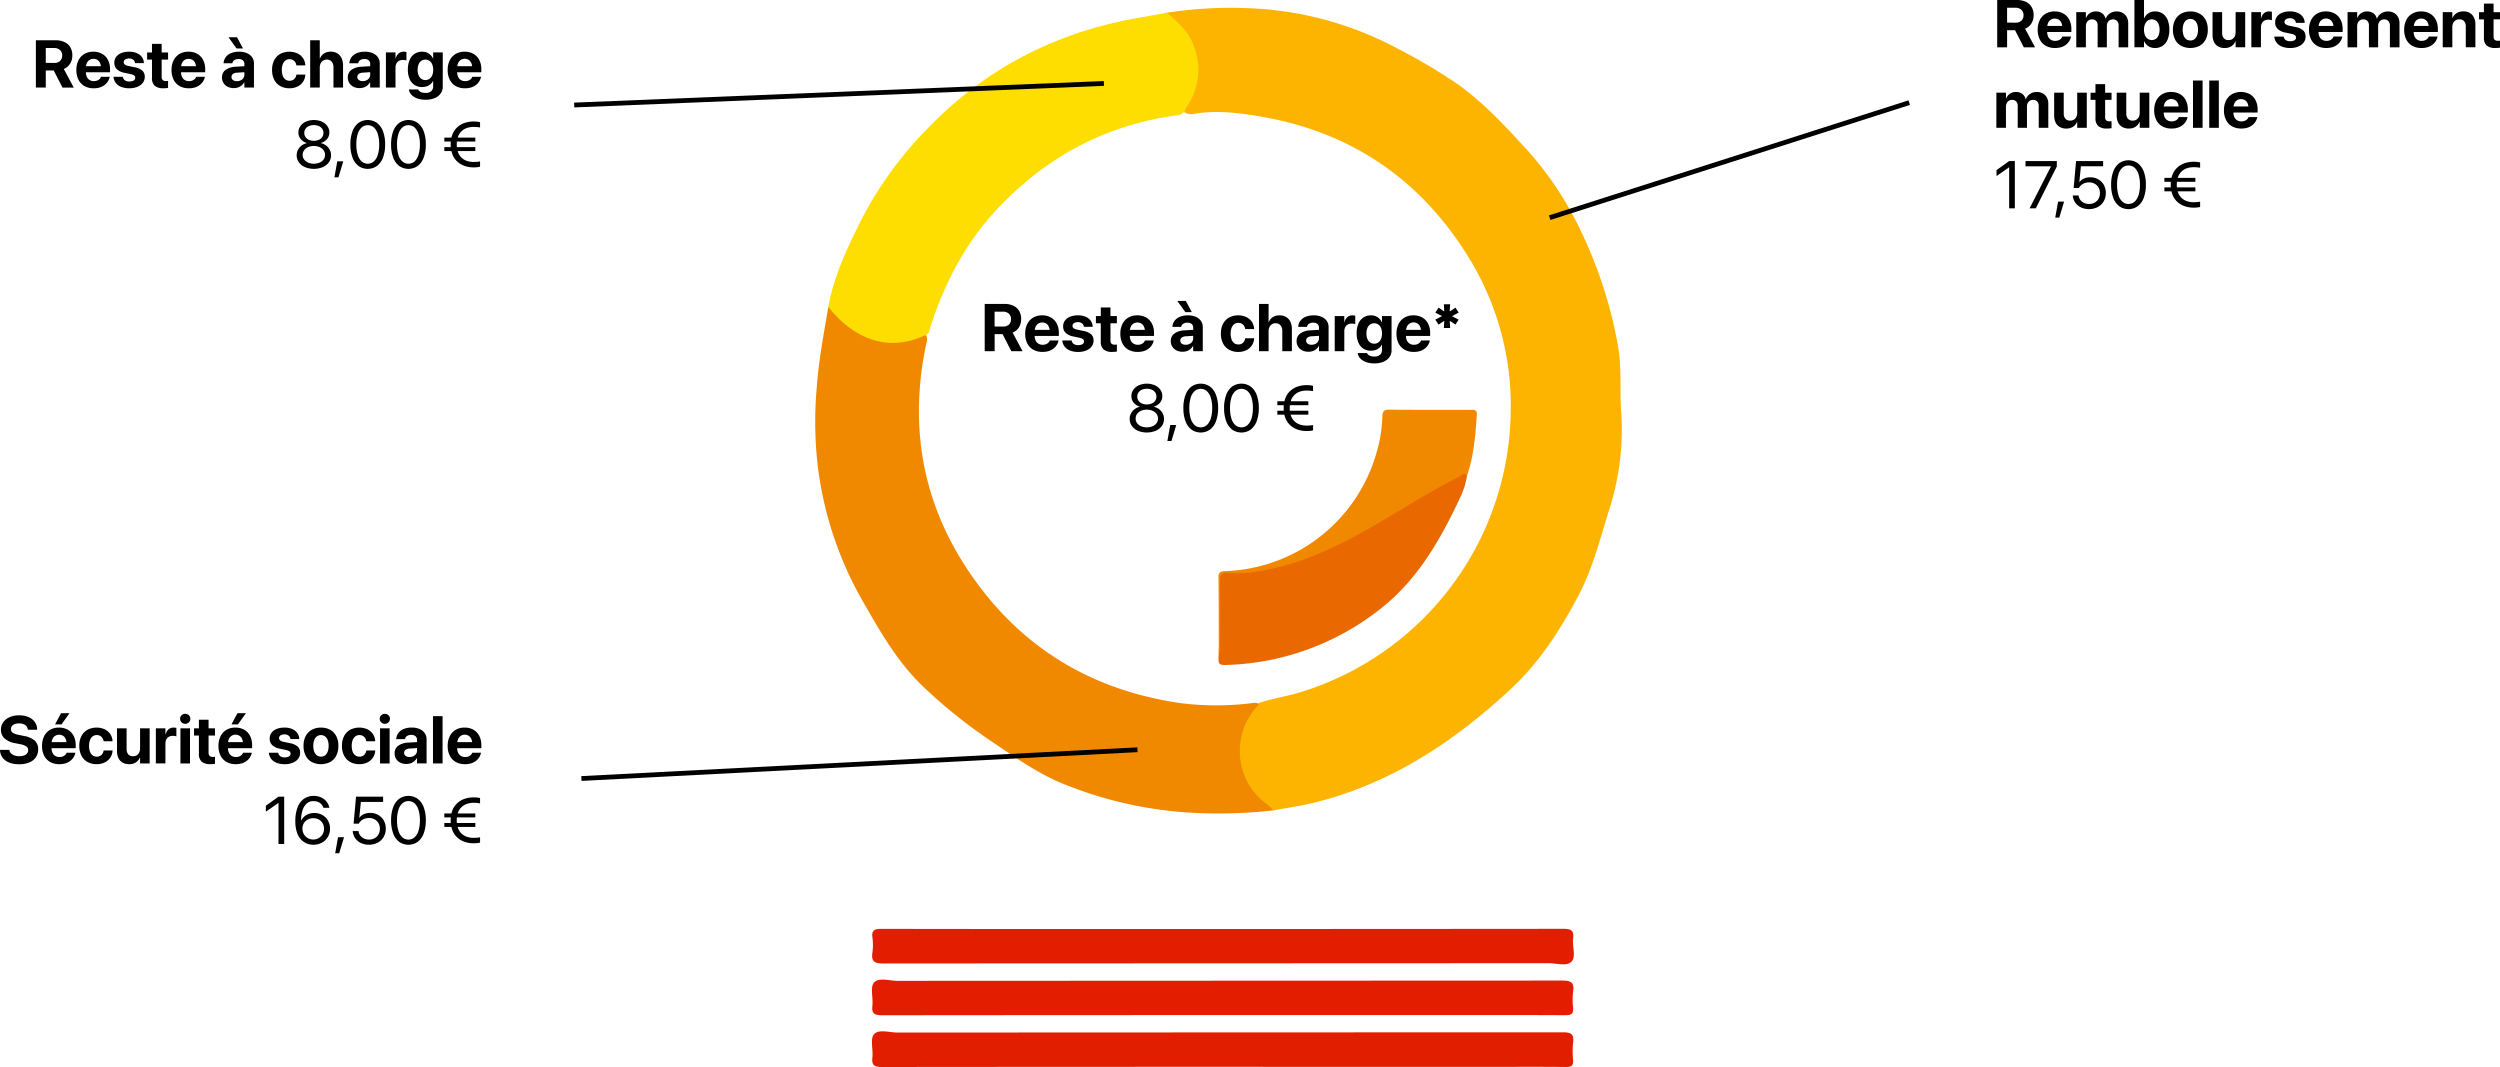 <svg xmlns="http://www.w3.org/2000/svg" viewBox="0 0 521.535 222.592"><defs><style>.a{fill:#fcb400;}.b{fill:#f08900;}.c{fill:#fedd00;}.d{fill:#e21d00;}.e{fill:#e21e01;}.f{fill:#ea6800;}.g{fill:none;stroke:#000;stroke-miterlimit:10;}</style></defs><path class="a" d="M250.6,16.2a88.272,88.272,0,0,1,19.143-.828A71.265,71.265,0,0,1,298.382,23.5a119.308,119.308,0,0,1,12.942,7.655c5.074,3.635,9.338,8.12,13.534,12.712a68.748,68.748,0,0,1,10.869,15.392,92.549,92.549,0,0,1,9.04,26.774c.719,4.381.32,8.667.576,12.987a54.117,54.117,0,0,1-2.181,19.936c-2.032,6.345-3.548,12.86-6.688,18.819-3.768,7.15-8.13,13.931-14.049,19.44-11.877,11.054-25.145,19.871-41.173,23.8-2.779.681-5.63,1.072-8.448,1.6-8.333-4.095-10-16.294-3.059-22.388,2.974-1.02,6.109-1.422,9.1-2.393a62,62,0,0,0,43.487-58.42,58.713,58.713,0,0,0-8.713-32.053c-10.143-16.558-24.9-26.5-44.118-29.605-4.305-.7-8.67-1.216-13.059-.477a2.877,2.877,0,0,1-2.15-.3c-.514-.81.081-1.391.44-2a13.167,13.167,0,0,0-2.078-16.343C251.918,17.887,250.714,17.483,250.6,16.2Z" transform="translate(-7.176 -13.552)"></path><path class="b" d="M269.835,160.536a13.291,13.291,0,0,0-3.985,9.044,13.476,13.476,0,0,0,5.356,11.538,7.241,7.241,0,0,1,1.6,1.491,99.972,99.972,0,0,1-19.556.312,83.063,83.063,0,0,1-22.7-5.238c-6.09-2.193-11.261-5.9-16.528-9.47a107.272,107.272,0,0,1-14.426-11.579c-5.415-5.235-9.035-11.72-12.735-18.19a75.02,75.02,0,0,1-9.031-27.2,80.119,80.119,0,0,1-.276-16.751c.4-5.711,1.472-11.3,2.422-16.92.8,0,1.128.679,1.572,1.146a23.791,23.791,0,0,0,4.39,3.627,14.026,14.026,0,0,0,12.182,1.471c.736-.22,1.438-.776,2.266-.279.408.732.077,1.444-.07,2.157-3.854,18.757.027,35.77,11.731,50.9,10.481,13.552,24.461,21.158,41.315,23.629a60.012,60.012,0,0,0,14.75.041C268.7,160.207,269.336,159.955,269.835,160.536Z" transform="translate(-7.176 -13.552)"></path><path class="c" d="M200.238,83.46c-7.987,3.792-15.174.576-20.267-5.888,1.121-6.27,3.813-11.959,6.592-17.6a78.272,78.272,0,0,1,14.222-19.714c12.159-12.59,27-20.119,44.229-23.042,1.867-.317,3.726-.678,5.589-1.019,2.395,2.018,4.69,4.068,5.72,7.222a13.54,13.54,0,0,1-1.557,12.4,7.389,7.389,0,0,0-.468.973,2.524,2.524,0,0,1-1.962.857c-15.221,2.154-27.85,9.192-38.063,20.542-6.1,6.785-10.148,14.8-12.969,23.455C201.085,82.316,201.111,83.161,200.238,83.46Z" transform="translate(-7.176 -13.552)"></path><path class="d" d="M262.275,207.352q35.525,0,71.049-.037c1.6,0,2.234.338,2.023,2.015-.206,1.635.654,3.774-.319,4.821-.993,1.067-3.147.335-4.786.336q-69.384.03-138.768.059c-1.833,0-2.589-.374-2.3-2.292a11.53,11.53,0,0,0,0-3.138c-.2-1.547.486-1.793,1.865-1.791Q226.659,207.382,262.275,207.352Z" transform="translate(-7.176 -13.552)"></path><path class="d" d="M262.067,225.313q-35.439,0-70.878.039c-1.616,0-2.2-.351-2.018-2.014.183-1.638-.5-3.85.334-4.812.981-1.126,3.242-.355,4.941-.356q69.3-.033,138.61-.061c1.839,0,2.572.385,2.294,2.294a13.69,13.69,0,0,0-.006,3.324c.137,1.342-.4,1.62-1.659,1.613-9.006-.051-18.012-.027-27.019-.027Z" transform="translate(-7.176 -13.552)"></path><path class="e" d="M262.268,236.107q-35.529,0-71.059.036c-1.583,0-2.235-.305-2.04-2,.188-1.638-.508-3.841.327-4.819.978-1.145,3.239-.365,4.936-.365q69.395-.035,138.788-.053c1.631,0,2.358.316,2.132,2.083a18.331,18.331,0,0,0-.009,3.7c.089,1.156-.343,1.46-1.46,1.449-5.119-.053-10.239-.024-15.359-.024Z" transform="translate(-7.176 -13.552)"></path><path class="f" d="M313.214,112.8a16.687,16.687,0,0,1-1.5,4.711c-4.222,8.972-9.108,17.481-17.245,23.59a54.275,54.275,0,0,1-30.59,11.139c-2.607.126-2.608.1-2.458-2.524.245-4.984.089-9.972.077-14.957,0-1.37.244-1.86,1.782-1.9a52.051,52.051,0,0,0,19.62-4.635c8.908-3.87,16.886-9.41,25.354-14.07a29.917,29.917,0,0,1,3.455-1.759C312.228,112.188,312.984,111.667,313.214,112.8Z" transform="translate(-7.176 -13.552)"></path><path class="b" d="M313.214,112.8c-.71-.8-1.25,0-1.76.261-6.2,3.139-12.029,6.917-18.048,10.371-7.276,4.175-14.774,7.8-23.143,9.2a26.511,26.511,0,0,1-6.784.446c-1.355-.124-1.83.325-1.8,1.741.083,4.435.032,8.873.019,13.309,0,.539.155,1.12-.277,1.589-.01-5.239.008-10.478-.054-15.717-.014-1.142.5-1.262,1.448-1.312a34,34,0,0,0,31.437-24.4,29.484,29.484,0,0,0,1.3-7.81c.034-1.034.269-1.488,1.474-1.471,5.61.079,11.221.045,16.833.043.758,0,1.492-.126,1.407,1.072C314.956,104.405,314.651,108.69,313.214,112.8Z" transform="translate(-7.176 -13.552)"></path><path d="M212.6,76.952h4.074a4.342,4.342,0,0,1,1.9.379,2.759,2.759,0,0,1,1.21,1.083,3.245,3.245,0,0,1,.421,1.7v.013a3.152,3.152,0,0,1-.482,1.733,2.665,2.665,0,0,1-1.3,1.077l2.079,3.883h-2.345l-1.832-3.569h-1.654v3.569H212.6Zm3.849,4.723a1.692,1.692,0,0,0,1.2-.41,1.482,1.482,0,0,0,.437-1.135v-.013a1.452,1.452,0,0,0-.454-1.128,1.726,1.726,0,0,0-1.214-.417h-1.756v3.1Z" transform="translate(-7.176 -13.552)"></path><path d="M222.727,86.505a3.108,3.108,0,0,1-1.244-1.316,4.385,4.385,0,0,1-.438-2.024v-.006a4.4,4.4,0,0,1,.438-2.027,3.175,3.175,0,0,1,1.227-1.326,3.585,3.585,0,0,1,1.863-.469,3.634,3.634,0,0,1,1.856.455,3.082,3.082,0,0,1,1.21,1.282,4.168,4.168,0,0,1,.427,1.934v.622H222.03V82.366h5.092l-.95,1.182v-.772a2.6,2.6,0,0,0-.2-1.077,1.452,1.452,0,0,0-.55-.653,1.631,1.631,0,0,0-1.641.007,1.5,1.5,0,0,0-.56.66,2.5,2.5,0,0,0-.2,1.063v.779a2.408,2.408,0,0,0,.2,1.032,1.492,1.492,0,0,0,.577.66,1.689,1.689,0,0,0,.9.229,1.78,1.78,0,0,0,.711-.13,1.5,1.5,0,0,0,.492-.328,1.1,1.1,0,0,0,.26-.4l.013-.041H228l-.02.075a2.666,2.666,0,0,1-.322.813,2.87,2.87,0,0,1-.646.752,3.134,3.134,0,0,1-.991.547,4.128,4.128,0,0,1-1.37.2A3.826,3.826,0,0,1,222.727,86.505Z" transform="translate(-7.176 -13.552)"></path><path d="M230.38,86.672a2.589,2.589,0,0,1-1.111-.817,2.451,2.451,0,0,1-.479-1.213l-.006-.062h1.948l.013.062a1.083,1.083,0,0,0,.431.67,1.572,1.572,0,0,0,.93.239,2.009,2.009,0,0,0,.649-.092.946.946,0,0,0,.414-.263.609.609,0,0,0,.147-.41v-.007a.587.587,0,0,0-.212-.472,1.809,1.809,0,0,0-.752-.294l-1.244-.267A3.139,3.139,0,0,1,229.5,83a1.823,1.823,0,0,1-.54-1.354v-.007a1.991,1.991,0,0,1,.38-1.217,2.455,2.455,0,0,1,1.073-.8,4.271,4.271,0,0,1,1.623-.284,3.958,3.958,0,0,1,1.651.311,2.5,2.5,0,0,1,1.046.838,2.118,2.118,0,0,1,.386,1.169v.068h-1.838l-.007-.055a.978.978,0,0,0-.366-.652,1.323,1.323,0,0,0-.872-.264,1.666,1.666,0,0,0-.594.1.886.886,0,0,0-.39.267.634.634,0,0,0-.137.41v.007a.6.6,0,0,0,.219.471,1.758,1.758,0,0,0,.773.308l1.244.267a3.392,3.392,0,0,1,1.657.717,1.692,1.692,0,0,1,.5,1.285v.007a1.994,1.994,0,0,1-.41,1.251,2.674,2.674,0,0,1-1.132.831,4.342,4.342,0,0,1-1.664.3A4.533,4.533,0,0,1,230.38,86.672Z" transform="translate(-7.176 -13.552)"></path><path d="M237.4,86.454a2.137,2.137,0,0,1-.588-1.689V80.992H235.8v-1.5h1.019V77.7h2.016v1.791h1.34v1.5h-1.34v3.554a.924.924,0,0,0,.229.715,1.007,1.007,0,0,0,.681.2c.091,0,.17,0,.239-.01s.132-.015.191-.024v1.463c-.109.018-.245.035-.406.051s-.348.024-.558.024A2.694,2.694,0,0,1,237.4,86.454Z" transform="translate(-7.176 -13.552)"></path><path d="M242.579,86.505a3.116,3.116,0,0,1-1.245-1.316,4.4,4.4,0,0,1-.437-2.024v-.006a4.416,4.416,0,0,1,.437-2.027,3.188,3.188,0,0,1,1.227-1.326,3.59,3.59,0,0,1,1.863-.469,3.632,3.632,0,0,1,1.856.455,3.082,3.082,0,0,1,1.21,1.282,4.155,4.155,0,0,1,.427,1.934v.622h-6.036V82.366h5.093l-.95,1.182v-.772a2.6,2.6,0,0,0-.2-1.077,1.46,1.46,0,0,0-.551-.653,1.629,1.629,0,0,0-1.64.007,1.5,1.5,0,0,0-.561.66,2.517,2.517,0,0,0-.2,1.063v.779a2.423,2.423,0,0,0,.2,1.032,1.488,1.488,0,0,0,.578.66,1.683,1.683,0,0,0,.9.229,1.773,1.773,0,0,0,.711-.13,1.481,1.481,0,0,0,.492-.328,1.075,1.075,0,0,0,.26-.4l.014-.041h1.832l-.021.075a2.637,2.637,0,0,1-.321.813,2.889,2.889,0,0,1-.646.752,3.145,3.145,0,0,1-.991.547,4.138,4.138,0,0,1-1.371.2A3.822,3.822,0,0,1,242.579,86.505Z" transform="translate(-7.176 -13.552)"></path><path d="M252.6,86.648a2.1,2.1,0,0,1-1.179-1.931V84.7a1.864,1.864,0,0,1,.749-1.569,3.838,3.838,0,0,1,2.109-.66l2.857-.178v1.244l-2.557.171a1.573,1.573,0,0,0-.875.267.746.746,0,0,0-.3.622v.014a.744.744,0,0,0,.307.632,1.352,1.352,0,0,0,.827.229,1.775,1.775,0,0,0,.8-.174,1.385,1.385,0,0,0,.553-.479,1.2,1.2,0,0,0,.2-.68V81.914a.984.984,0,0,0-.307-.765,1.288,1.288,0,0,0-.9-.28A1.527,1.527,0,0,0,254,81.1a.934.934,0,0,0-.4.584l-.014.062h-1.832l.007-.082a2.323,2.323,0,0,1,.455-1.2,2.581,2.581,0,0,1,1.094-.823,4.225,4.225,0,0,1,1.664-.3,4.115,4.115,0,0,1,1.648.3,2.506,2.506,0,0,1,1.083.858,2.207,2.207,0,0,1,.386,1.292v5.025h-2V85.729h-.041a2.41,2.41,0,0,1-.533.642,2.242,2.242,0,0,1-.735.417,2.7,2.7,0,0,1-.892.144A2.806,2.806,0,0,1,252.6,86.648Zm.182-10.319h1.77l1.251,2.338h-1.347Z" transform="translate(-7.176 -13.552)"></path><path d="M263.565,86.5a3.145,3.145,0,0,1-1.254-1.322,4.384,4.384,0,0,1-.441-2.034v-.007a4.331,4.331,0,0,1,.444-2.027,3.157,3.157,0,0,1,1.254-1.312,4.175,4.175,0,0,1,3.634-.089,2.907,2.907,0,0,1,1.145,1.008,2.844,2.844,0,0,1,.454,1.429V82.2h-1.859l-.007-.062a1.571,1.571,0,0,0-.451-.875,1.345,1.345,0,0,0-.985-.355,1.36,1.36,0,0,0-.843.27,1.706,1.706,0,0,0-.555.772,3.339,3.339,0,0,0-.194,1.2v.007a3.4,3.4,0,0,0,.194,1.22,1.666,1.666,0,0,0,.555.766,1.4,1.4,0,0,0,.85.263,1.367,1.367,0,0,0,.968-.339,1.533,1.533,0,0,0,.461-.892l.014-.061h1.859v.041a2.881,2.881,0,0,1-.465,1.435,2.949,2.949,0,0,1-1.144,1.009,3.71,3.71,0,0,1-1.706.372A3.817,3.817,0,0,1,263.565,86.5Z" transform="translate(-7.176 -13.552)"></path><path d="M269.82,76.952h2v3.8h.041a2.237,2.237,0,0,1,.857-1.049,2.528,2.528,0,0,1,1.392-.366,2.576,2.576,0,0,1,1.374.352,2.324,2.324,0,0,1,.885,1,3.474,3.474,0,0,1,.311,1.531v4.6h-2V82.625a1.818,1.818,0,0,0-.362-1.2,1.283,1.283,0,0,0-1.046-.434,1.377,1.377,0,0,0-.762.208,1.42,1.42,0,0,0-.506.574,1.879,1.879,0,0,0-.181.845v4.2h-2Z" transform="translate(-7.176 -13.552)"></path><path d="M278.846,86.648a2.1,2.1,0,0,1-1.179-1.931V84.7a1.861,1.861,0,0,1,.749-1.569,3.835,3.835,0,0,1,2.109-.66l2.857-.178v1.244l-2.556.171a1.568,1.568,0,0,0-.875.267.745.745,0,0,0-.3.622v.014a.744.744,0,0,0,.307.632,1.353,1.353,0,0,0,.828.229,1.769,1.769,0,0,0,.795-.174,1.391,1.391,0,0,0,.555-.479,1.206,1.206,0,0,0,.2-.68V81.914a.984.984,0,0,0-.307-.765,1.287,1.287,0,0,0-.9-.28,1.521,1.521,0,0,0-.888.229.932.932,0,0,0-.4.584l-.013.062H278l.007-.082a2.323,2.323,0,0,1,.455-1.2,2.581,2.581,0,0,1,1.094-.823,4.229,4.229,0,0,1,1.664-.3,4.112,4.112,0,0,1,1.648.3,2.5,2.5,0,0,1,1.083.858,2.2,2.2,0,0,1,.386,1.292v5.025h-2V85.729H282.3a2.41,2.41,0,0,1-.533.642,2.247,2.247,0,0,1-.734.417,2.706,2.706,0,0,1-.893.144A2.809,2.809,0,0,1,278.846,86.648Z" transform="translate(-7.176 -13.552)"></path><path d="M285.618,79.488h2v1.278h.041a1.966,1.966,0,0,1,.594-1.053,1.579,1.579,0,0,1,1.074-.376,2.268,2.268,0,0,1,.314.021,1.615,1.615,0,0,1,.26.054v1.764a1.288,1.288,0,0,0-.315-.085,2.529,2.529,0,0,0-.41-.031,1.733,1.733,0,0,0-.841.191,1.275,1.275,0,0,0-.533.561,2,2,0,0,0-.184.9v4.1h-2Z" transform="translate(-7.176 -13.552)"></path><path d="M292.142,89.082a3.042,3.042,0,0,1-1.189-.749,2.006,2.006,0,0,1-.537-1.059l-.013-.062h1.948l.02.048a1.1,1.1,0,0,0,.513.472,2.167,2.167,0,0,0,1.012.2,1.685,1.685,0,0,0,1.176-.369,1.265,1.265,0,0,0,.4-.978V85.462h-.041a2.086,2.086,0,0,1-.522.663,2.409,2.409,0,0,1-.774.434,2.9,2.9,0,0,1-.967.154,2.843,2.843,0,0,1-1.586-.437,2.8,2.8,0,0,1-1.029-1.255,4.848,4.848,0,0,1-.358-1.951v-.007a4.966,4.966,0,0,1,.366-2,2.85,2.85,0,0,1,1.039-1.278,2.821,2.821,0,0,1,1.6-.445,2.553,2.553,0,0,1,.95.171,2.278,2.278,0,0,1,.755.486,2.453,2.453,0,0,1,.523.745h.048V79.488h2v7.123a2.428,2.428,0,0,1-.434,1.432,2.858,2.858,0,0,1-1.237.967,4.752,4.752,0,0,1-1.9.349A5.069,5.069,0,0,1,292.142,89.082Zm2.574-4.091a1.7,1.7,0,0,0,.565-.739,2.935,2.935,0,0,0,.2-1.134v-.007a2.9,2.9,0,0,0-.2-1.125,1.688,1.688,0,0,0-.569-.735,1.429,1.429,0,0,0-.85-.259,1.474,1.474,0,0,0-.862.256,1.62,1.62,0,0,0-.567.731,2.935,2.935,0,0,0-.2,1.132v.007a2.956,2.956,0,0,0,.2,1.134,1.65,1.65,0,0,0,.567.739,1.461,1.461,0,0,0,.862.259A1.426,1.426,0,0,0,294.716,84.991Z" transform="translate(-7.176 -13.552)"></path><path d="M300.185,86.505a3.114,3.114,0,0,1-1.244-1.316,4.385,4.385,0,0,1-.438-2.024v-.006a4.4,4.4,0,0,1,.438-2.027,3.182,3.182,0,0,1,1.227-1.326,3.585,3.585,0,0,1,1.863-.469,3.634,3.634,0,0,1,1.856.455,3.073,3.073,0,0,1,1.209,1.282,4.155,4.155,0,0,1,.428,1.934v.622h-6.036V82.366h5.092l-.95,1.182v-.772a2.6,2.6,0,0,0-.2-1.077,1.448,1.448,0,0,0-.551-.653,1.515,1.515,0,0,0-2.2.667,2.517,2.517,0,0,0-.2,1.063v.779a2.423,2.423,0,0,0,.2,1.032,1.494,1.494,0,0,0,.578.66,1.686,1.686,0,0,0,.9.229,1.78,1.78,0,0,0,.711-.13,1.5,1.5,0,0,0,.492-.328,1.088,1.088,0,0,0,.26-.4l.013-.041h1.832l-.02.075a2.666,2.666,0,0,1-.322.813,2.884,2.884,0,0,1-.645.752,3.14,3.14,0,0,1-.992.547,4.128,4.128,0,0,1-1.37.2A3.829,3.829,0,0,1,300.185,86.505Z" transform="translate(-7.176 -13.552)"></path><path d="M307.281,77.731l2.023,1.353-.519.834-2.174-1.155Zm1.5,1.353.519.841-2.023,1.347-.67-1.032Zm.909-2.064-.137,2.481h-1.032l-.137-2.481ZM308.525,79.5h1.032l.137,2.475h-1.306Zm.779.417-.519-.834,2.023-1.353.67,1.032Zm1.5,1.347-2.023-1.347.519-.834,2.167,1.156Z" transform="translate(-7.176 -13.552)"></path><path d="M244.572,103.417a3.068,3.068,0,0,1-1.268-1,2.439,2.439,0,0,1-.462-1.466v-.014a2.429,2.429,0,0,1,.267-1.128,2.593,2.593,0,0,1,.745-.885,2.842,2.842,0,0,1,1.107-.51v-.027a2.641,2.641,0,0,1-1.285-.834,2.074,2.074,0,0,1-.478-1.36v-.014a2.231,2.231,0,0,1,.417-1.329,2.82,2.82,0,0,1,1.148-.923,4.249,4.249,0,0,1,3.326,0,2.837,2.837,0,0,1,1.145.923,2.231,2.231,0,0,1,.417,1.329v.014a2.082,2.082,0,0,1-.475,1.36,2.617,2.617,0,0,1-1.289.834v.027a2.813,2.813,0,0,1,1.111.51,2.607,2.607,0,0,1,.742.885,2.441,2.441,0,0,1,.266,1.128v.014a2.456,2.456,0,0,1-.458,1.466,3.043,3.043,0,0,1-1.268,1,4.916,4.916,0,0,1-3.708,0Zm3.059-.946a2.022,2.022,0,0,0,.823-.65,1.566,1.566,0,0,0,.3-.947v-.013a1.608,1.608,0,0,0-.3-.957,2.006,2.006,0,0,0-.824-.657,3.182,3.182,0,0,0-2.42,0,2,2,0,0,0-.823.657,1.6,1.6,0,0,0-.3.957v.013a1.566,1.566,0,0,0,.3.947,2.021,2.021,0,0,0,.827.65,3.207,3.207,0,0,0,2.41,0Zm-.161-4.751a1.693,1.693,0,0,0,.7-.578,1.462,1.462,0,0,0,.253-.848v-.013a1.462,1.462,0,0,0-.253-.848,1.693,1.693,0,0,0-.7-.578,2.734,2.734,0,0,0-2.092,0,1.705,1.705,0,0,0-.7.578,1.469,1.469,0,0,0-.253.848v.013a1.469,1.469,0,0,0,.253.848,1.705,1.705,0,0,0,.7.578,2.734,2.734,0,0,0,2.092,0Z" transform="translate(-7.176 -13.552)"></path><path d="M251.312,102.207h1.244l-1,3.343h-.848Z" transform="translate(-7.176 -13.552)"></path><path d="M255.718,103.158a3.887,3.887,0,0,1-1.241-1.764,7.672,7.672,0,0,1-.431-2.707v-.014a7.672,7.672,0,0,1,.431-2.707,3.863,3.863,0,0,1,1.241-1.76,3.37,3.37,0,0,1,3.893,0,3.873,3.873,0,0,1,1.247,1.76,7.6,7.6,0,0,1,.434,2.707v.014a7.6,7.6,0,0,1-.434,2.707,3.9,3.9,0,0,1-1.247,1.764,3.357,3.357,0,0,1-3.893,0Zm3.233-.94a3.086,3.086,0,0,0,.82-1.391,7.176,7.176,0,0,0,.284-2.14v-.014a7.139,7.139,0,0,0-.284-2.136,3.054,3.054,0,0,0-.82-1.384,1.947,1.947,0,0,0-2.574,0,3.056,3.056,0,0,0-.813,1.384,7.213,7.213,0,0,0-.28,2.136v.014a7.25,7.25,0,0,0,.28,2.14,3.087,3.087,0,0,0,.813,1.391,1.941,1.941,0,0,0,2.574,0Z" transform="translate(-7.176 -13.552)"></path><path d="M264.207,103.158a3.893,3.893,0,0,1-1.24-1.764,7.673,7.673,0,0,1-.43-2.707v-.014a7.673,7.673,0,0,1,.43-2.707,3.869,3.869,0,0,1,1.24-1.76,3.372,3.372,0,0,1,3.894,0,3.873,3.873,0,0,1,1.247,1.76,7.6,7.6,0,0,1,.435,2.707v.014a7.6,7.6,0,0,1-.435,2.707,3.9,3.9,0,0,1-1.247,1.764,3.358,3.358,0,0,1-3.894,0Zm3.235-.94a3.1,3.1,0,0,0,.82-1.391,7.178,7.178,0,0,0,.283-2.14v-.014a7.141,7.141,0,0,0-.283-2.136,3.063,3.063,0,0,0-.82-1.384,1.947,1.947,0,0,0-2.574,0,3.048,3.048,0,0,0-.814,1.384,7.246,7.246,0,0,0-.28,2.136v.014a7.284,7.284,0,0,0,.28,2.14,3.079,3.079,0,0,0,.814,1.391,1.941,1.941,0,0,0,2.574,0Z" transform="translate(-7.176 -13.552)"></path><path d="M273.645,97.258h6.467v.821h-6.467Zm0,1.983h6.467v.82h-6.467Zm4.279,3.944a4.32,4.32,0,0,1-1.531-.875,4.075,4.075,0,0,1-1.043-1.49,5.5,5.5,0,0,1-.379-2.133v-.014a5.5,5.5,0,0,1,.379-2.133,4.048,4.048,0,0,1,1.047-1.49,4.306,4.306,0,0,1,1.531-.871,5.851,5.851,0,0,1,1.835-.284,7.36,7.36,0,0,1,.745.041,2.726,2.726,0,0,1,.588.109v1.108a3.688,3.688,0,0,0-.6-.089c-.259-.023-.506-.034-.738-.034a4.314,4.314,0,0,0-1.4.218A2.956,2.956,0,0,0,276.5,97.06a4.617,4.617,0,0,0-.262,1.634v.013a4.473,4.473,0,0,0,.266,1.621,3.039,3.039,0,0,0,.743,1.131,2.994,2.994,0,0,0,1.117.663,4.369,4.369,0,0,0,1.4.215c.232,0,.479-.01.738-.03a3.059,3.059,0,0,0,.6-.093v1.108a2.726,2.726,0,0,1-.588.109,7.36,7.36,0,0,1-.745.041A5.833,5.833,0,0,1,277.924,103.185Z" transform="translate(-7.176 -13.552)"></path><path d="M14.662,21.952h4.074a4.348,4.348,0,0,1,1.9.379,2.77,2.77,0,0,1,1.21,1.083,3.255,3.255,0,0,1,.42,1.7v.013a3.152,3.152,0,0,1-.482,1.733,2.658,2.658,0,0,1-1.3,1.077l2.078,3.883H20.212L18.38,28.247H16.726v3.569H14.662Zm3.848,4.723a1.691,1.691,0,0,0,1.2-.41,1.479,1.479,0,0,0,.438-1.135v-.013a1.453,1.453,0,0,0-.455-1.128,1.724,1.724,0,0,0-1.213-.417H16.726v3.1Z" transform="translate(-7.176 -13.552)"></path><path d="M24.792,31.505a3.12,3.12,0,0,1-1.244-1.316,4.4,4.4,0,0,1-.437-2.024v-.006a4.416,4.416,0,0,1,.437-2.027,3.188,3.188,0,0,1,1.227-1.326,3.59,3.59,0,0,1,1.863-.469,3.634,3.634,0,0,1,1.856.455,3.082,3.082,0,0,1,1.21,1.282,4.155,4.155,0,0,1,.427,1.934v.622H24.1V27.366h5.093l-.95,1.182v-.772a2.58,2.58,0,0,0-.2-1.077,1.452,1.452,0,0,0-.55-.653,1.629,1.629,0,0,0-1.64.007,1.5,1.5,0,0,0-.561.66,2.517,2.517,0,0,0-.2,1.063v.779a2.423,2.423,0,0,0,.2,1.032,1.488,1.488,0,0,0,.578.66,1.683,1.683,0,0,0,.895.229,1.777,1.777,0,0,0,.711-.13,1.481,1.481,0,0,0,.492-.328,1.075,1.075,0,0,0,.26-.4l.014-.041H30.07l-.021.075a2.637,2.637,0,0,1-.321.813,2.889,2.889,0,0,1-.646.752,3.145,3.145,0,0,1-.991.547,4.138,4.138,0,0,1-1.371.205A3.829,3.829,0,0,1,24.792,31.505Z" transform="translate(-7.176 -13.552)"></path><path d="M32.445,31.672a2.6,2.6,0,0,1-1.111-.817,2.45,2.45,0,0,1-.478-1.213l-.007-.062H32.8l.014.062a1.079,1.079,0,0,0,.431.67,1.571,1.571,0,0,0,.929.239,2.015,2.015,0,0,0,.65-.092.948.948,0,0,0,.413-.263.609.609,0,0,0,.147-.41v-.007a.587.587,0,0,0-.212-.472,1.809,1.809,0,0,0-.752-.294l-1.244-.267A3.135,3.135,0,0,1,31.567,28a1.823,1.823,0,0,1-.54-1.354v-.007a1.99,1.99,0,0,1,.379-1.217,2.455,2.455,0,0,1,1.073-.8,4.276,4.276,0,0,1,1.624-.284,3.961,3.961,0,0,1,1.651.311,2.513,2.513,0,0,1,1.046.838,2.134,2.134,0,0,1,.386,1.169v.068H35.347l-.007-.055a.98.98,0,0,0-.365-.652,1.325,1.325,0,0,0-.872-.264,1.676,1.676,0,0,0-.595.1.888.888,0,0,0-.389.267.629.629,0,0,0-.137.41v.007A.6.6,0,0,0,33.2,27a1.758,1.758,0,0,0,.772.308l1.244.267a3.4,3.4,0,0,1,1.658.717,1.692,1.692,0,0,1,.5,1.285v.007a1.988,1.988,0,0,1-.41,1.251,2.664,2.664,0,0,1-1.131.831,4.347,4.347,0,0,1-1.665.3A4.533,4.533,0,0,1,32.445,31.672Z" transform="translate(-7.176 -13.552)"></path><path d="M39.469,31.454a2.137,2.137,0,0,1-.588-1.689V25.992H37.863v-1.5h1.018V22.7H40.9v1.791h1.34v1.5H40.9v3.554a.92.92,0,0,0,.229.715,1,1,0,0,0,.68.2,2.387,2.387,0,0,0,.239-.01q.1-.011.192-.024v1.463c-.11.018-.245.035-.407.051s-.348.024-.557.024A2.7,2.7,0,0,1,39.469,31.454Z" transform="translate(-7.176 -13.552)"></path><path d="M44.644,31.505A3.108,3.108,0,0,1,43.4,30.189a4.385,4.385,0,0,1-.438-2.024v-.006a4.4,4.4,0,0,1,.438-2.027,3.175,3.175,0,0,1,1.227-1.326,3.585,3.585,0,0,1,1.863-.469,3.634,3.634,0,0,1,1.856.455,3.082,3.082,0,0,1,1.21,1.282,4.168,4.168,0,0,1,.427,1.934v.622H43.947V27.366h5.092l-.95,1.182v-.772a2.6,2.6,0,0,0-.2-1.077,1.452,1.452,0,0,0-.55-.653,1.631,1.631,0,0,0-1.641.007,1.5,1.5,0,0,0-.56.66,2.5,2.5,0,0,0-.2,1.063v.779a2.408,2.408,0,0,0,.2,1.032,1.492,1.492,0,0,0,.577.66,1.686,1.686,0,0,0,.9.229,1.78,1.78,0,0,0,.711-.13,1.5,1.5,0,0,0,.492-.328,1.1,1.1,0,0,0,.26-.4l.013-.041h1.832l-.02.075a2.666,2.666,0,0,1-.322.813,2.87,2.87,0,0,1-.646.752,3.134,3.134,0,0,1-.991.547,4.128,4.128,0,0,1-1.37.205A3.826,3.826,0,0,1,44.644,31.505Z" transform="translate(-7.176 -13.552)"></path><path d="M54.668,31.648a2.1,2.1,0,0,1-1.178-1.931V29.7a1.861,1.861,0,0,1,.749-1.569,3.831,3.831,0,0,1,2.108-.66L59.2,27.3v1.244l-2.556.171a1.568,1.568,0,0,0-.875.267.747.747,0,0,0-.3.622v.014a.745.745,0,0,0,.308.632,1.35,1.35,0,0,0,.827.229,1.773,1.773,0,0,0,.8-.174,1.388,1.388,0,0,0,.554-.479,1.207,1.207,0,0,0,.2-.68V26.914a.984.984,0,0,0-.308-.765,1.287,1.287,0,0,0-.9-.28,1.523,1.523,0,0,0-.888.229.932.932,0,0,0-.4.584l-.013.062H53.818l.007-.082a2.314,2.314,0,0,1,.455-1.2,2.577,2.577,0,0,1,1.093-.823,4.229,4.229,0,0,1,1.664-.3,4.112,4.112,0,0,1,1.648.3,2.5,2.5,0,0,1,1.083.858,2.2,2.2,0,0,1,.387,1.292v5.025h-2V30.729h-.041a2.432,2.432,0,0,1-.534.642,2.247,2.247,0,0,1-.734.417,2.7,2.7,0,0,1-.893.144A2.809,2.809,0,0,1,54.668,31.648Zm.182-10.319h1.77l1.251,2.338H56.525Z" transform="translate(-7.176 -13.552)"></path><path d="M65.63,31.5a3.154,3.154,0,0,1-1.255-1.322,4.409,4.409,0,0,1-.44-2.034v-.007a4.331,4.331,0,0,1,.444-2.027A3.157,3.157,0,0,1,65.633,24.8a4.175,4.175,0,0,1,3.634-.089,2.907,2.907,0,0,1,1.145,1.008,2.845,2.845,0,0,1,.455,1.429V27.2h-1.86L69,27.133a1.565,1.565,0,0,0-.451-.875,1.342,1.342,0,0,0-.984-.355,1.363,1.363,0,0,0-.844.27,1.713,1.713,0,0,0-.555.772,3.339,3.339,0,0,0-.194,1.2v.007a3.4,3.4,0,0,0,.194,1.22,1.673,1.673,0,0,0,.555.766,1.4,1.4,0,0,0,.851.263,1.366,1.366,0,0,0,.967-.339A1.522,1.522,0,0,0,69,29.17l.014-.061h1.859v.041a2.88,2.88,0,0,1-.464,1.435,2.959,2.959,0,0,1-1.145,1.009,3.707,3.707,0,0,1-1.706.372A3.82,3.82,0,0,1,65.63,31.5Z" transform="translate(-7.176 -13.552)"></path><path d="M71.885,21.952h2v3.8h.041A2.244,2.244,0,0,1,74.78,24.7a2.525,2.525,0,0,1,1.391-.366,2.576,2.576,0,0,1,1.374.352,2.324,2.324,0,0,1,.885,1,3.473,3.473,0,0,1,.312,1.531v4.6h-2V27.625a1.813,1.813,0,0,0-.363-1.2,1.281,1.281,0,0,0-1.046-.434,1.373,1.373,0,0,0-.761.208,1.405,1.405,0,0,0-.506.574,1.88,1.88,0,0,0-.182.845v4.2h-2Z" transform="translate(-7.176 -13.552)"></path><path d="M80.912,31.648a2.1,2.1,0,0,1-1.179-1.931V29.7a1.861,1.861,0,0,1,.749-1.569,3.831,3.831,0,0,1,2.108-.66l2.858-.178v1.244l-2.557.171a1.568,1.568,0,0,0-.875.267.747.747,0,0,0-.3.622v.014a.745.745,0,0,0,.308.632,1.35,1.35,0,0,0,.827.229,1.77,1.77,0,0,0,.8-.174,1.4,1.4,0,0,0,.555-.479,1.214,1.214,0,0,0,.2-.68V26.914a.984.984,0,0,0-.308-.765,1.286,1.286,0,0,0-.895-.28,1.527,1.527,0,0,0-.889.229.926.926,0,0,0-.4.584l-.014.062H80.061l.007-.082a2.314,2.314,0,0,1,.455-1.2,2.581,2.581,0,0,1,1.094-.823,4.222,4.222,0,0,1,1.664-.3,4.11,4.11,0,0,1,1.647.3,2.5,2.5,0,0,1,1.083.858,2.2,2.2,0,0,1,.387,1.292v5.025h-2V30.729h-.041a2.448,2.448,0,0,1-.533.642,2.242,2.242,0,0,1-.735.417,2.7,2.7,0,0,1-.892.144A2.806,2.806,0,0,1,80.912,31.648Z" transform="translate(-7.176 -13.552)"></path><path d="M87.683,24.488h2v1.278h.041a1.967,1.967,0,0,1,.595-1.053,1.575,1.575,0,0,1,1.073-.376,2.293,2.293,0,0,1,.315.021,1.624,1.624,0,0,1,.259.054v1.764a1.279,1.279,0,0,0-.314-.085,2.538,2.538,0,0,0-.41-.031,1.73,1.73,0,0,0-.841.191,1.27,1.27,0,0,0-.533.561,2,2,0,0,0-.185.9v4.1h-2Z" transform="translate(-7.176 -13.552)"></path><path d="M94.207,34.082a3.049,3.049,0,0,1-1.189-.749,2,2,0,0,1-.536-1.059l-.014-.062h1.948l.021.048a1.091,1.091,0,0,0,.513.472,2.16,2.16,0,0,0,1.011.2,1.684,1.684,0,0,0,1.176-.369,1.261,1.261,0,0,0,.4-.978V30.462H97.5a2.072,2.072,0,0,1-.522.663,2.415,2.415,0,0,1-.773.434,2.906,2.906,0,0,1-.967.154,2.838,2.838,0,0,1-1.586-.437,2.806,2.806,0,0,1-1.03-1.255,4.848,4.848,0,0,1-.358-1.951v-.007a4.966,4.966,0,0,1,.366-2,2.723,2.723,0,0,1,2.635-1.723,2.549,2.549,0,0,1,.95.171,2.278,2.278,0,0,1,.755.486,2.438,2.438,0,0,1,.524.745h.047V24.488h2v7.123a2.429,2.429,0,0,1-.435,1.432,2.849,2.849,0,0,1-1.236.967,4.757,4.757,0,0,1-1.905.349A5.069,5.069,0,0,1,94.207,34.082Zm2.575-4.091a1.7,1.7,0,0,0,.564-.739,2.917,2.917,0,0,0,.2-1.134v-.007a2.877,2.877,0,0,0-.2-1.125,1.686,1.686,0,0,0-.568-.735,1.432,1.432,0,0,0-.851-.259,1.47,1.47,0,0,0-.861.256,1.622,1.622,0,0,0-.568.731,2.954,2.954,0,0,0-.2,1.132v.007a2.975,2.975,0,0,0,.2,1.134,1.651,1.651,0,0,0,.568.739,1.458,1.458,0,0,0,.861.259A1.431,1.431,0,0,0,96.782,29.991Z" transform="translate(-7.176 -13.552)"></path><path d="M102.25,31.505a3.114,3.114,0,0,1-1.244-1.316,4.385,4.385,0,0,1-.437-2.024v-.006a4.4,4.4,0,0,1,.437-2.027,3.177,3.177,0,0,1,1.228-1.326,3.579,3.579,0,0,1,1.862-.469,3.638,3.638,0,0,1,1.857.455,3.086,3.086,0,0,1,1.209,1.282,4.155,4.155,0,0,1,.427,1.934v.622h-6.036V27.366h5.093l-.95,1.182v-.772a2.6,2.6,0,0,0-.2-1.077,1.446,1.446,0,0,0-.55-.653,1.515,1.515,0,0,0-2.2.667,2.533,2.533,0,0,0-.2,1.063v.779a2.438,2.438,0,0,0,.2,1.032,1.5,1.5,0,0,0,.579.66,1.683,1.683,0,0,0,.895.229,1.773,1.773,0,0,0,.711-.13,1.5,1.5,0,0,0,.492-.328,1.088,1.088,0,0,0,.26-.4l.014-.041h1.832l-.021.075a2.662,2.662,0,0,1-.321.813,2.87,2.87,0,0,1-.646.752,3.129,3.129,0,0,1-.992.547,4.12,4.12,0,0,1-1.37.205A3.829,3.829,0,0,1,102.25,31.505Z" transform="translate(-7.176 -13.552)"></path><path d="M70.8,48.417a3.075,3.075,0,0,1-1.268-1,2.444,2.444,0,0,1-.461-1.466v-.014a2.441,2.441,0,0,1,.266-1.128,2.593,2.593,0,0,1,.745-.885,2.853,2.853,0,0,1,1.108-.51v-.027a2.637,2.637,0,0,1-1.285-.834,2.069,2.069,0,0,1-.479-1.36v-.014a2.231,2.231,0,0,1,.417-1.329,2.836,2.836,0,0,1,1.149-.923,4.246,4.246,0,0,1,3.325,0,2.83,2.83,0,0,1,1.145.923,2.224,2.224,0,0,1,.417,1.329v.014a2.087,2.087,0,0,1-.474,1.36,2.626,2.626,0,0,1-1.289.834v.027a2.819,2.819,0,0,1,1.111.51,2.615,2.615,0,0,1,.741.885,2.429,2.429,0,0,1,.267,1.128v.014a2.456,2.456,0,0,1-.458,1.466,3.046,3.046,0,0,1-1.269,1,4.916,4.916,0,0,1-3.708,0Zm3.06-.946a2.028,2.028,0,0,0,.823-.65,1.572,1.572,0,0,0,.3-.947v-.013a1.6,1.6,0,0,0-.3-.957,2,2,0,0,0-.823-.657,3.182,3.182,0,0,0-2.42,0,2,2,0,0,0-.823.657,1.6,1.6,0,0,0-.3.957v.013a1.571,1.571,0,0,0,.3.947,2.025,2.025,0,0,0,.828.65,3.207,3.207,0,0,0,2.41,0ZM73.7,42.72a1.705,1.705,0,0,0,.7-.578,1.462,1.462,0,0,0,.253-.848v-.013a1.462,1.462,0,0,0-.253-.848,1.705,1.705,0,0,0-.7-.578,2.734,2.734,0,0,0-2.092,0,1.7,1.7,0,0,0-.7.578,1.462,1.462,0,0,0-.253.848v.013a1.462,1.462,0,0,0,.253.848,1.7,1.7,0,0,0,.7.578,2.734,2.734,0,0,0,2.092,0Z" transform="translate(-7.176 -13.552)"></path><path d="M77.538,47.207h1.245l-1,3.343h-.848Z" transform="translate(-7.176 -13.552)"></path><path d="M81.944,48.158a3.893,3.893,0,0,1-1.24-1.764,7.649,7.649,0,0,1-.431-2.707v-.014a7.649,7.649,0,0,1,.431-2.707,3.869,3.869,0,0,1,1.24-1.76,3.37,3.37,0,0,1,3.893,0,3.873,3.873,0,0,1,1.247,1.76,7.6,7.6,0,0,1,.435,2.707v.014a7.6,7.6,0,0,1-.435,2.707,3.9,3.9,0,0,1-1.247,1.764,3.357,3.357,0,0,1-3.893,0Zm3.234-.94A3.086,3.086,0,0,0,86,45.827a7.176,7.176,0,0,0,.284-2.14v-.014A7.139,7.139,0,0,0,86,41.537a3.054,3.054,0,0,0-.82-1.384,1.947,1.947,0,0,0-2.574,0,3.048,3.048,0,0,0-.814,1.384,7.246,7.246,0,0,0-.28,2.136v.014a7.284,7.284,0,0,0,.28,2.14,3.079,3.079,0,0,0,.814,1.391,1.941,1.941,0,0,0,2.574,0Z" transform="translate(-7.176 -13.552)"></path><path d="M90.434,48.158a3.893,3.893,0,0,1-1.24-1.764,7.672,7.672,0,0,1-.431-2.707v-.014a7.672,7.672,0,0,1,.431-2.707,3.869,3.869,0,0,1,1.24-1.76,3.372,3.372,0,0,1,3.894,0,3.873,3.873,0,0,1,1.247,1.76,7.6,7.6,0,0,1,.434,2.707v.014a7.6,7.6,0,0,1-.434,2.707,3.9,3.9,0,0,1-1.247,1.764,3.358,3.358,0,0,1-3.894,0Zm3.234-.94a3.1,3.1,0,0,0,.821-1.391,7.211,7.211,0,0,0,.283-2.14v-.014a7.174,7.174,0,0,0-.283-2.136,3.064,3.064,0,0,0-.821-1.384,1.947,1.947,0,0,0-2.574,0,3.047,3.047,0,0,0-.813,1.384A7.211,7.211,0,0,0,90,43.673v.014a7.248,7.248,0,0,0,.281,2.14,3.078,3.078,0,0,0,.813,1.391,1.941,1.941,0,0,0,2.574,0Z" transform="translate(-7.176 -13.552)"></path><path d="M99.871,42.258h6.467v.821H99.871Zm0,1.983h6.467v.82H99.871Zm4.28,3.944a4.32,4.32,0,0,1-1.531-.875,4.051,4.051,0,0,1-1.043-1.49,5.5,5.5,0,0,1-.379-2.133v-.014a5.5,5.5,0,0,1,.379-2.133,4.034,4.034,0,0,1,1.046-1.49,4.319,4.319,0,0,1,1.532-.871,5.846,5.846,0,0,1,1.835-.284,7.376,7.376,0,0,1,.745.041,2.739,2.739,0,0,1,.588.109v1.108a3.688,3.688,0,0,0-.595-.089q-.39-.035-.738-.034a4.325,4.325,0,0,0-1.4.218,3.066,3.066,0,0,0-1.121.67,3.029,3.029,0,0,0-.742,1.142,4.593,4.593,0,0,0-.263,1.634v.013a4.45,4.45,0,0,0,.267,1.621,3.049,3.049,0,0,0,.742,1.131,3,3,0,0,0,1.117.663,4.38,4.38,0,0,0,1.4.215q.348,0,.738-.03a3.059,3.059,0,0,0,.595-.093v1.108a2.739,2.739,0,0,1-.588.109,7.376,7.376,0,0,1-.745.041A5.828,5.828,0,0,1,104.151,48.185Z" transform="translate(-7.176 -13.552)"></path><line class="g" x1="119.789" y1="21.908" x2="230.289" y2="17.408"></line><path d="M423.821,13.552H427.9a4.338,4.338,0,0,1,1.9.379A2.758,2.758,0,0,1,431,15.015a3.248,3.248,0,0,1,.42,1.7v.014a3.143,3.143,0,0,1-.482,1.732,2.654,2.654,0,0,1-1.3,1.077l2.078,3.883h-2.345l-1.832-3.568h-1.654v3.568h-2.064Zm3.848,4.723a1.686,1.686,0,0,0,1.2-.41,1.479,1.479,0,0,0,.438-1.135v-.013a1.455,1.455,0,0,0-.454-1.128,1.728,1.728,0,0,0-1.214-.417h-1.757v3.1Z" transform="translate(-7.176 -13.552)"></path><path d="M433.952,23.105a3.11,3.11,0,0,1-1.245-1.316,4.4,4.4,0,0,1-.437-2.023v-.007a4.416,4.416,0,0,1,.437-2.027,3.188,3.188,0,0,1,1.227-1.326,3.59,3.59,0,0,1,1.863-.469,3.634,3.634,0,0,1,1.856.455,3.084,3.084,0,0,1,1.211,1.282,4.167,4.167,0,0,1,.426,1.934v.622h-6.036V18.966h5.093l-.95,1.182v-.772a2.613,2.613,0,0,0-.2-1.077,1.458,1.458,0,0,0-.55-.653,1.631,1.631,0,0,0-1.641.007,1.487,1.487,0,0,0-.56.66,2.5,2.5,0,0,0-.2,1.063v.779a2.407,2.407,0,0,0,.2,1.032,1.474,1.474,0,0,0,.577.66,1.688,1.688,0,0,0,.9.229,1.777,1.777,0,0,0,.711-.13,1.481,1.481,0,0,0,.492-.328,1.088,1.088,0,0,0,.26-.4l.014-.041h1.832l-.021.075a2.637,2.637,0,0,1-.321.813,2.889,2.889,0,0,1-.646.752,3.126,3.126,0,0,1-.991.547,4.138,4.138,0,0,1-1.371.2A3.82,3.82,0,0,1,433.952,23.105Z" transform="translate(-7.176 -13.552)"></path><path d="M440.316,16.088h2v1.23h.041a2.028,2.028,0,0,1,.768-1.005,2.209,2.209,0,0,1,1.283-.376,2.3,2.3,0,0,1,.923.178,1.88,1.88,0,0,1,.693.513,1.951,1.951,0,0,1,.4.82h.041a2.168,2.168,0,0,1,.5-.8,2.289,2.289,0,0,1,.786-.523,2.619,2.619,0,0,1,1-.185,2.5,2.5,0,0,1,1.257.308,2.151,2.151,0,0,1,.841.861,2.677,2.677,0,0,1,.3,1.3v5.011h-2v-4.5a1.416,1.416,0,0,0-.308-.978,1.132,1.132,0,0,0-.888-.341,1.23,1.23,0,0,0-.659.174,1.191,1.191,0,0,0-.442.482,1.554,1.554,0,0,0-.157.718v4.45h-1.921V18.85a1.3,1.3,0,0,0-.314-.927,1.139,1.139,0,0,0-.869-.331,1.214,1.214,0,0,0-.663.181,1.231,1.231,0,0,0-.447.5,1.576,1.576,0,0,0-.161.725v4.423h-2Z" transform="translate(-7.176 -13.552)"></path><path d="M455.369,23.194a2.366,2.366,0,0,1-.882-1.029h-.041v1.251h-2V13.552h2v3.807h.041a2.377,2.377,0,0,1,.892-1.042,2.481,2.481,0,0,1,1.37-.38,2.747,2.747,0,0,1,1.589.455,2.908,2.908,0,0,1,1.03,1.306,5.2,5.2,0,0,1,.362,2.047v.007a5.213,5.213,0,0,1-.362,2.044,2.924,2.924,0,0,1-1.033,1.312,2.752,2.752,0,0,1-1.592.458A2.489,2.489,0,0,1,455.369,23.194Zm1.572-1.545a1.662,1.662,0,0,0,.557-.749,3.089,3.089,0,0,0,.195-1.148v-.007a3.023,3.023,0,0,0-.2-1.152,1.673,1.673,0,0,0-.561-.742,1.523,1.523,0,0,0-1.705,0,1.731,1.731,0,0,0-.574.748,2.864,2.864,0,0,0-.209,1.142v.007a2.929,2.929,0,0,0,.2,1.148,1.7,1.7,0,0,0,.574.749,1.531,1.531,0,0,0,1.716,0Z" transform="translate(-7.176 -13.552)"></path><path d="M462.191,23.112A3.122,3.122,0,0,1,460.93,21.8a4.364,4.364,0,0,1-.448-2.047v-.014a4.266,4.266,0,0,1,.454-2.034A3.206,3.206,0,0,1,462.2,16.4a3.83,3.83,0,0,1,1.908-.458,3.884,3.884,0,0,1,1.918.455A3.142,3.142,0,0,1,467.3,17.7a4.3,4.3,0,0,1,.451,2.04v.014A4.377,4.377,0,0,1,467.3,21.8a3.132,3.132,0,0,1-1.262,1.309,4.3,4.3,0,0,1-3.848,0Zm2.775-1.374a1.665,1.665,0,0,0,.55-.766,3.36,3.36,0,0,0,.195-1.22v-.014a3.29,3.29,0,0,0-.2-1.206,1.672,1.672,0,0,0-.558-.766,1.468,1.468,0,0,0-1.681,0,1.733,1.733,0,0,0-.557.766,3.245,3.245,0,0,0-.2,1.2v.014a3.4,3.4,0,0,0,.194,1.22,1.67,1.67,0,0,0,.558.766,1.415,1.415,0,0,0,.854.263A1.374,1.374,0,0,0,464.966,21.738Z" transform="translate(-7.176 -13.552)"></path><path d="M469.9,23.235a2.123,2.123,0,0,1-.861-.947,3.381,3.381,0,0,1-.294-1.47v-4.73h2V20.4a1.66,1.66,0,0,0,.339,1.115,1.247,1.247,0,0,0,1.007.4,1.419,1.419,0,0,0,.776-.2,1.378,1.378,0,0,0,.506-.571,1.859,1.859,0,0,0,.181-.837V16.088h2v7.328h-2v-1.21H473.5a2.228,2.228,0,0,1-.84,1,2.512,2.512,0,0,1-1.395.362A2.667,2.667,0,0,1,469.9,23.235Z" transform="translate(-7.176 -13.552)"></path><path d="M476.84,16.088h2v1.278h.041a1.973,1.973,0,0,1,.595-1.053,1.576,1.576,0,0,1,1.073-.376,2.282,2.282,0,0,1,.315.021,1.655,1.655,0,0,1,.26.055v1.763a1.3,1.3,0,0,0-.315-.085,2.538,2.538,0,0,0-.41-.031,1.733,1.733,0,0,0-.841.191,1.275,1.275,0,0,0-.533.561,2,2,0,0,0-.185.9v4.1h-2Z" transform="translate(-7.176 -13.552)"></path><path d="M483.221,23.272a2.578,2.578,0,0,1-1.11-.817,2.438,2.438,0,0,1-.479-1.213l-.007-.061h1.949l.013.061a1.079,1.079,0,0,0,.431.67,1.574,1.574,0,0,0,.93.239,1.986,1.986,0,0,0,.649-.092.933.933,0,0,0,.413-.263.6.6,0,0,0,.148-.41v-.007a.587.587,0,0,0-.212-.472,1.815,1.815,0,0,0-.752-.294l-1.244-.266a3.143,3.143,0,0,1-1.607-.752,1.823,1.823,0,0,1-.54-1.354v-.007a2,2,0,0,1,.379-1.217,2.458,2.458,0,0,1,1.074-.8,4.267,4.267,0,0,1,1.623-.284,3.955,3.955,0,0,1,1.651.311,2.516,2.516,0,0,1,1.047.838,2.127,2.127,0,0,1,.385,1.169v.068h-1.839l-.006-.055a.979.979,0,0,0-.367-.652,1.321,1.321,0,0,0-.871-.264,1.674,1.674,0,0,0-.594.1.886.886,0,0,0-.39.267.636.636,0,0,0-.137.41v.007a.6.6,0,0,0,.219.471,1.753,1.753,0,0,0,.772.308l1.245.267a3.4,3.4,0,0,1,1.657.717,1.689,1.689,0,0,1,.5,1.286v.006a1.994,1.994,0,0,1-.41,1.251,2.674,2.674,0,0,1-1.132.831,4.342,4.342,0,0,1-1.664.3A4.539,4.539,0,0,1,483.221,23.272Z" transform="translate(-7.176 -13.552)"></path><path d="M490.546,23.105a3.114,3.114,0,0,1-1.244-1.316,4.383,4.383,0,0,1-.437-2.023v-.007a4.4,4.4,0,0,1,.437-2.027,3.177,3.177,0,0,1,1.228-1.326,3.579,3.579,0,0,1,1.862-.469,3.632,3.632,0,0,1,1.856.455,3.073,3.073,0,0,1,1.209,1.282,4.143,4.143,0,0,1,.428,1.934v.622h-6.036V18.966h5.093l-.95,1.182v-.772a2.6,2.6,0,0,0-.2-1.077,1.446,1.446,0,0,0-.55-.653,1.515,1.515,0,0,0-2.2.667,2.533,2.533,0,0,0-.2,1.063v.779a2.438,2.438,0,0,0,.2,1.032,1.49,1.49,0,0,0,.579.66,1.68,1.68,0,0,0,.895.229,1.777,1.777,0,0,0,.711-.13,1.5,1.5,0,0,0,.492-.328,1.088,1.088,0,0,0,.26-.4l.014-.041h1.832l-.021.075a2.688,2.688,0,0,1-.321.813,2.87,2.87,0,0,1-.646.752,3.109,3.109,0,0,1-.992.547,4.128,4.128,0,0,1-1.37.2A3.829,3.829,0,0,1,490.546,23.105Z" transform="translate(-7.176 -13.552)"></path><path d="M496.911,16.088h2v1.23h.041a2.028,2.028,0,0,1,.768-1.005A2.2,2.2,0,0,1,501,15.937a2.289,2.289,0,0,1,.923.178,1.876,1.876,0,0,1,.694.513,1.939,1.939,0,0,1,.4.82h.041a2.143,2.143,0,0,1,.5-.8,2.3,2.3,0,0,1,.785-.523,2.626,2.626,0,0,1,1-.185,2.5,2.5,0,0,1,1.258.308,2.145,2.145,0,0,1,.841.861,2.689,2.689,0,0,1,.3,1.3v5.011h-2v-4.5a1.416,1.416,0,0,0-.308-.978,1.133,1.133,0,0,0-.889-.341,1.233,1.233,0,0,0-.659.174,1.182,1.182,0,0,0-.441.482,1.554,1.554,0,0,0-.157.718v4.45h-1.921V18.85a1.292,1.292,0,0,0-.315-.927,1.139,1.139,0,0,0-.868-.331,1.212,1.212,0,0,0-.663.181,1.231,1.231,0,0,0-.447.5,1.564,1.564,0,0,0-.161.725v4.423h-2Z" transform="translate(-7.176 -13.552)"></path><path d="M510.405,23.105a3.114,3.114,0,0,1-1.244-1.316,4.383,4.383,0,0,1-.438-2.023v-.007a4.4,4.4,0,0,1,.438-2.027,3.182,3.182,0,0,1,1.227-1.326,3.581,3.581,0,0,1,1.862-.469,3.638,3.638,0,0,1,1.857.455,3.08,3.08,0,0,1,1.209,1.282,4.155,4.155,0,0,1,.428,1.934v.622h-6.037V18.966H514.8l-.95,1.182v-.772a2.6,2.6,0,0,0-.2-1.077,1.454,1.454,0,0,0-.551-.653,1.511,1.511,0,0,0-.816-.218,1.453,1.453,0,0,0-1.385.885,2.517,2.517,0,0,0-.2,1.063v.779a2.423,2.423,0,0,0,.2,1.032,1.488,1.488,0,0,0,.578.66,1.685,1.685,0,0,0,.9.229,1.773,1.773,0,0,0,.711-.13,1.5,1.5,0,0,0,.493-.328,1.1,1.1,0,0,0,.259-.4l.014-.041h1.832l-.02.075a2.691,2.691,0,0,1-.322.813,2.884,2.884,0,0,1-.645.752,3.131,3.131,0,0,1-.992.547,4.13,4.13,0,0,1-1.371.2A3.825,3.825,0,0,1,510.405,23.105Z" transform="translate(-7.176 -13.552)"></path><path d="M516.769,16.088h2v1.2h.041a2.268,2.268,0,0,1,.848-.991,2.5,2.5,0,0,1,1.387-.363,2.4,2.4,0,0,1,1.87.728,2.9,2.9,0,0,1,.66,2.02v4.731h-2V19.1a1.673,1.673,0,0,0-.338-1.114,1.257,1.257,0,0,0-1.009-.4,1.428,1.428,0,0,0-.773.205,1.38,1.38,0,0,0-.509.567,1.869,1.869,0,0,0-.181.841v4.211h-2Z" transform="translate(-7.176 -13.552)"></path><path d="M525.943,23.054a2.137,2.137,0,0,1-.588-1.689V17.592h-1.019v-1.5h1.019V14.3h2.016v1.791h1.34v1.5h-1.34v3.554a.924.924,0,0,0,.229.715,1.007,1.007,0,0,0,.681.2c.09,0,.171,0,.239-.01s.132-.015.191-.024v1.463c-.109.018-.245.035-.406.051s-.348.024-.558.024A2.692,2.692,0,0,1,525.943,23.054Z" transform="translate(-7.176 -13.552)"></path><path d="M423.65,32.888h2v1.23h.041a2.028,2.028,0,0,1,.768-1.005,2.207,2.207,0,0,1,1.283-.376,2.3,2.3,0,0,1,.923.178,1.869,1.869,0,0,1,.693.513,1.951,1.951,0,0,1,.4.82h.041a2.16,2.16,0,0,1,.5-.8,2.289,2.289,0,0,1,.786-.523,2.619,2.619,0,0,1,1-.185,2.5,2.5,0,0,1,1.257.308,2.151,2.151,0,0,1,.841.861,2.675,2.675,0,0,1,.3,1.3v5.011h-2V35.711a1.414,1.414,0,0,0-.308-.978,1.132,1.132,0,0,0-.888-.342,1.231,1.231,0,0,0-.659.175,1.191,1.191,0,0,0-.442.482,1.554,1.554,0,0,0-.157.718v4.45H428.1V35.649a1.3,1.3,0,0,0-.314-.926,1.139,1.139,0,0,0-.869-.332,1.215,1.215,0,0,0-.663.182,1.231,1.231,0,0,0-.447.495,1.574,1.574,0,0,0-.161.725v4.423h-2Z" transform="translate(-7.176 -13.552)"></path><path d="M436.857,40.035a2.148,2.148,0,0,1-.862-.947,3.381,3.381,0,0,1-.293-1.47v-4.73h2V37.2a1.666,1.666,0,0,0,.338,1.114,1.254,1.254,0,0,0,1.008.4,1.434,1.434,0,0,0,.777-.205,1.4,1.4,0,0,0,.506-.571,1.873,1.873,0,0,0,.18-.837V32.888h2v7.328h-2v-1.21h-.048a2.228,2.228,0,0,1-.84,1,2.517,2.517,0,0,1-1.4.362A2.664,2.664,0,0,1,436.857,40.035Z" transform="translate(-7.176 -13.552)"></path><path d="M444.91,39.853a2.133,2.133,0,0,1-.588-1.688V34.391H443.3v-1.5h1.019V31.1h2.016v1.791h1.34v1.5h-1.34v3.555a.92.92,0,0,0,.229.715,1.006,1.006,0,0,0,.68.2c.091,0,.171,0,.24-.01s.133-.015.191-.024v1.463c-.109.018-.245.035-.406.051s-.348.024-.558.024A2.687,2.687,0,0,1,444.91,39.853Z" transform="translate(-7.176 -13.552)"></path><path d="M449.9,40.035a2.148,2.148,0,0,1-.862-.947,3.381,3.381,0,0,1-.293-1.47v-4.73h2V37.2a1.666,1.666,0,0,0,.338,1.114,1.254,1.254,0,0,0,1.008.4,1.434,1.434,0,0,0,.777-.205,1.406,1.406,0,0,0,.506-.571,1.873,1.873,0,0,0,.18-.837V32.888h2v7.328h-2v-1.21H453.5a2.228,2.228,0,0,1-.84,1,2.519,2.519,0,0,1-1.395.362A2.664,2.664,0,0,1,449.9,40.035Z" transform="translate(-7.176 -13.552)"></path><path d="M458.253,39.905a3.114,3.114,0,0,1-1.244-1.316,4.385,4.385,0,0,1-.437-2.024v-.007a4.4,4.4,0,0,1,.437-2.026,3.18,3.18,0,0,1,1.228-1.327,3.578,3.578,0,0,1,1.862-.468,3.632,3.632,0,0,1,1.856.455,3.073,3.073,0,0,1,1.209,1.282,4.143,4.143,0,0,1,.428,1.934v.622h-6.036V35.766h5.093l-.95,1.182v-.772a2.577,2.577,0,0,0-.2-1.077,1.447,1.447,0,0,0-.55-.653,1.515,1.515,0,0,0-2.2.667,2.533,2.533,0,0,0-.2,1.063v.779a2.438,2.438,0,0,0,.2,1.032,1.5,1.5,0,0,0,.579.66,1.68,1.68,0,0,0,.895.229,1.794,1.794,0,0,0,.711-.13,1.5,1.5,0,0,0,.492-.328,1.088,1.088,0,0,0,.26-.4l.014-.041h1.832l-.021.075a2.688,2.688,0,0,1-.321.813,2.87,2.87,0,0,1-.646.752,3.129,3.129,0,0,1-.992.547,4.128,4.128,0,0,1-1.37.2A3.829,3.829,0,0,1,458.253,39.905Z" transform="translate(-7.176 -13.552)"></path><path d="M464.665,30.351h2v9.865h-2Z" transform="translate(-7.176 -13.552)"></path><path d="M468.056,30.351h2v9.865h-2Z" transform="translate(-7.176 -13.552)"></path><path d="M472.807,39.905a3.114,3.114,0,0,1-1.244-1.316,4.4,4.4,0,0,1-.438-2.024v-.007a4.412,4.412,0,0,1,.438-2.026,3.188,3.188,0,0,1,1.226-1.327,3.977,3.977,0,0,1,3.719-.013,3.078,3.078,0,0,1,1.211,1.282,4.168,4.168,0,0,1,.427,1.934v.622H472.11V35.766H477.2l-.951,1.182v-.772a2.593,2.593,0,0,0-.2-1.077,1.447,1.447,0,0,0-.55-.653,1.622,1.622,0,0,0-1.64.007,1.483,1.483,0,0,0-.561.66,2.5,2.5,0,0,0-.2,1.063v.779a2.408,2.408,0,0,0,.2,1.032,1.486,1.486,0,0,0,.577.66,1.689,1.689,0,0,0,.9.229,1.8,1.8,0,0,0,.711-.13,1.481,1.481,0,0,0,.492-.328,1.088,1.088,0,0,0,.26-.4l.013-.041h1.832l-.02.075a2.688,2.688,0,0,1-.321.813,2.893,2.893,0,0,1-.647.752,3.129,3.129,0,0,1-.99.547,4.147,4.147,0,0,1-1.371.2A3.824,3.824,0,0,1,472.807,39.905Z" transform="translate(-7.176 -13.552)"></path><path d="M426.316,48.457h-.028l-2.611,1.818V49.038l2.625-1.887h1.2v9.865h-1.189Z" transform="translate(-7.176 -13.552)"></path><path d="M435.038,48.272v-.027h-5.311V47.151h6.528v1.142l-4.388,8.723h-1.292Z" transform="translate(-7.176 -13.552)"></path><path d="M436.529,55.607h1.244l-1,3.343h-.848Z" transform="translate(-7.176 -13.552)"></path><path d="M441.289,56.817a3.072,3.072,0,0,1-1.178-.991,2.9,2.9,0,0,1-.52-1.429l-.007-.075h1.21l.007.055a1.824,1.824,0,0,0,.356.878,2.023,2.023,0,0,0,.765.619,2.434,2.434,0,0,0,1.06.226,2.371,2.371,0,0,0,1.182-.288,2.048,2.048,0,0,0,.8-.8,2.337,2.337,0,0,0,.287-1.172V53.83a2.256,2.256,0,0,0-.29-1.152,2.1,2.1,0,0,0-.8-.789A2.3,2.3,0,0,0,443,51.6a2.821,2.821,0,0,0-.925.147,2.14,2.14,0,0,0-.756.448,3.2,3.2,0,0,0-.25.267,2.093,2.093,0,0,0-.215.314h-1.087l.506-5.626h5.646v1.094h-4.634l-.335,3.315h.027a2.2,2.2,0,0,1,.936-.758,3.186,3.186,0,0,1,1.306-.26,3.315,3.315,0,0,1,1.686.424,3.077,3.077,0,0,1,1.154,1.158,3.327,3.327,0,0,1,.421,1.685v.014a3.353,3.353,0,0,1-.451,1.743,3.163,3.163,0,0,1-1.244,1.186,4.072,4.072,0,0,1-3.5.065Z" transform="translate(-7.176 -13.552)"></path><path d="M449.26,56.558a3.893,3.893,0,0,1-1.24-1.764,7.672,7.672,0,0,1-.431-2.707v-.014a7.672,7.672,0,0,1,.431-2.707,3.864,3.864,0,0,1,1.24-1.76,3.372,3.372,0,0,1,3.894,0,3.867,3.867,0,0,1,1.247,1.76,7.6,7.6,0,0,1,.434,2.707v.014a7.6,7.6,0,0,1-.434,2.707,3.9,3.9,0,0,1-1.247,1.764,3.358,3.358,0,0,1-3.894,0Zm3.235-.94a3.1,3.1,0,0,0,.82-1.392,7.2,7.2,0,0,0,.283-2.139v-.014a7.169,7.169,0,0,0-.283-2.136,3.072,3.072,0,0,0-.82-1.384,1.948,1.948,0,0,0-2.575,0,3.047,3.047,0,0,0-.813,1.384,7.208,7.208,0,0,0-.28,2.136v.014a7.239,7.239,0,0,0,.28,2.139,3.077,3.077,0,0,0,.813,1.392,1.942,1.942,0,0,0,2.575,0Z" transform="translate(-7.176 -13.552)"></path><path d="M458.7,50.658h6.466v.82H458.7Zm0,1.983h6.466v.82H458.7Zm4.279,3.944a4.335,4.335,0,0,1-1.531-.875,4.075,4.075,0,0,1-1.043-1.49,5.5,5.5,0,0,1-.379-2.133v-.014a5.5,5.5,0,0,1,.379-2.133,4.037,4.037,0,0,1,1.047-1.49,4.291,4.291,0,0,1,1.531-.871,5.846,5.846,0,0,1,1.835-.284,7.08,7.08,0,0,1,.745.041,2.726,2.726,0,0,1,.588.109v1.108a3.688,3.688,0,0,0-.6-.089q-.39-.034-.738-.034a4.32,4.32,0,0,0-1.4.218,2.951,2.951,0,0,0-1.863,1.812,4.593,4.593,0,0,0-.263,1.634v.013a4.441,4.441,0,0,0,.267,1.62,3.053,3.053,0,0,0,.742,1.132,3.018,3.018,0,0,0,1.117.663,4.4,4.4,0,0,0,1.4.215q.348,0,.738-.031a3,3,0,0,0,.6-.092v1.108a2.726,2.726,0,0,1-.588.109,7.36,7.36,0,0,1-.745.041A5.824,5.824,0,0,1,462.977,56.585Z" transform="translate(-7.176 -13.552)"></path><line class="g" x1="323.289" y1="45.408" x2="398.289" y2="21.408"></line><path d="M9.114,172.641a3.17,3.17,0,0,1-1.374-.991,2.737,2.737,0,0,1-.557-1.555l-.007-.11H9.124l.014.076a1.217,1.217,0,0,0,.345.66,1.865,1.865,0,0,0,.721.43,3.056,3.056,0,0,0,1,.155,2.827,2.827,0,0,0,.988-.155,1.421,1.421,0,0,0,.639-.437,1.028,1.028,0,0,0,.226-.66v-.006a.912.912,0,0,0-.393-.783,3.5,3.5,0,0,0-1.309-.469l-1.039-.211a4.391,4.391,0,0,1-2.2-.988,2.383,2.383,0,0,1-.742-1.815v-.008a2.652,2.652,0,0,1,.492-1.572,3.211,3.211,0,0,1,1.333-1.045,4.742,4.742,0,0,1,1.942-.377,4.935,4.935,0,0,1,1.972.36,3.032,3.032,0,0,1,1.3,1,2.8,2.8,0,0,1,.513,1.515l.007.123H12.987l-.014-.082a1.2,1.2,0,0,0-.29-.664,1.609,1.609,0,0,0-.633-.424,2.808,2.808,0,0,0-1.811,0,1.293,1.293,0,0,0-.585.421,1.01,1.01,0,0,0-.2.618v.008a.884.884,0,0,0,.4.755,3.329,3.329,0,0,0,1.244.454l1.046.213a4.657,4.657,0,0,1,2.273.974,2.365,2.365,0,0,1,.721,1.829v.006a2.838,2.838,0,0,1-.475,1.644,3.048,3.048,0,0,1-1.367,1.073,5.441,5.441,0,0,1-2.136.38A5.5,5.5,0,0,1,9.114,172.641Z" transform="translate(-7.176 -13.552)"></path><path d="M17.628,172.505a3.117,3.117,0,0,1-1.244-1.317,4.393,4.393,0,0,1-.437-2.023v-.006a4.419,4.419,0,0,1,.437-2.027,3.182,3.182,0,0,1,1.227-1.326,3.58,3.58,0,0,1,1.863-.469,3.634,3.634,0,0,1,1.856.455,3.085,3.085,0,0,1,1.21,1.281,4.164,4.164,0,0,1,.427,1.936v.621H16.931v-1.264h5.093l-.95,1.182v-.772a2.58,2.58,0,0,0-.2-1.077,1.447,1.447,0,0,0-.55-.653,1.621,1.621,0,0,0-1.641.008,1.491,1.491,0,0,0-.56.659,2.52,2.52,0,0,0-.2,1.063v.78a2.421,2.421,0,0,0,.2,1.031,1.482,1.482,0,0,0,.578.66,1.692,1.692,0,0,0,.895.228,1.8,1.8,0,0,0,.711-.128,1.5,1.5,0,0,0,.492-.329,1.071,1.071,0,0,0,.26-.4l.014-.041h1.832l-.021.076a2.672,2.672,0,0,1-.321.813,2.9,2.9,0,0,1-.646.752,3.145,3.145,0,0,1-.991.547,4.165,4.165,0,0,1-1.371.205A3.826,3.826,0,0,1,17.628,172.505Zm1.033-7.838,1.251-2.338h1.77l-1.675,2.338Z" transform="translate(-7.176 -13.552)"></path><path d="M25.414,172.5a3.14,3.14,0,0,1-1.254-1.322,4.4,4.4,0,0,1-.441-2.034v-.007a4.331,4.331,0,0,1,.444-2.027,3.159,3.159,0,0,1,1.255-1.312,4.173,4.173,0,0,1,3.633-.089,2.9,2.9,0,0,1,1.145,1.008,2.842,2.842,0,0,1,.455,1.429v.047h-1.86l-.006-.06a1.56,1.56,0,0,0-.452-.875,1.339,1.339,0,0,0-.984-.356,1.363,1.363,0,0,0-.844.27,1.706,1.706,0,0,0-.554.772,3.32,3.32,0,0,0-.2,1.2v.006a3.383,3.383,0,0,0,.2,1.221,1.671,1.671,0,0,0,.554.766,1.4,1.4,0,0,0,.851.263,1.366,1.366,0,0,0,.967-.339,1.526,1.526,0,0,0,.462-.891l.013-.063h1.86v.041a2.884,2.884,0,0,1-.465,1.436,2.944,2.944,0,0,1-1.145,1.009,3.692,3.692,0,0,1-1.706.372A3.825,3.825,0,0,1,25.414,172.5Z" transform="translate(-7.176 -13.552)"></path><path d="M32.743,172.635a2.131,2.131,0,0,1-.862-.947,3.381,3.381,0,0,1-.294-1.47v-4.731h2V169.8a1.66,1.66,0,0,0,.339,1.113,1.248,1.248,0,0,0,1.008.4,1.419,1.419,0,0,0,.776-.205,1.383,1.383,0,0,0,.506-.57,1.874,1.874,0,0,0,.181-.838v-4.211h2v7.328h-2v-1.209h-.048a2.23,2.23,0,0,1-.841,1,2.511,2.511,0,0,1-1.394.362A2.664,2.664,0,0,1,32.743,172.635Z" transform="translate(-7.176 -13.552)"></path><path d="M39.688,165.487h2v1.279h.041a1.96,1.96,0,0,1,.595-1.052,1.572,1.572,0,0,1,1.073-.377,2.434,2.434,0,0,1,.314.021,1.607,1.607,0,0,1,.26.055v1.764a1.245,1.245,0,0,0-.314-.086,2.526,2.526,0,0,0-.41-.032,1.728,1.728,0,0,0-.841.192,1.267,1.267,0,0,0-.533.56,1.994,1.994,0,0,0-.185.9v4.1h-2Z" transform="translate(-7.176 -13.552)"></path><path d="M45.058,164.24a1,1,0,0,1-.312-.735.991.991,0,0,1,.312-.735,1.1,1.1,0,0,1,1.521,0,1,1,0,0,1,.307.735,1.011,1.011,0,0,1-.307.735,1.083,1.083,0,0,1-1.521,0Zm-.243,1.247h2v7.328h-2Z" transform="translate(-7.176 -13.552)"></path><path d="M49.258,172.454a2.137,2.137,0,0,1-.588-1.689v-3.774H47.652v-1.5H48.67V163.7h2.017v1.791h1.34v1.5h-1.34v3.555a.92.92,0,0,0,.229.715,1,1,0,0,0,.68.2,2.387,2.387,0,0,0,.239-.01c.069-.007.133-.015.192-.023v1.462c-.11.018-.245.036-.407.051s-.348.024-.557.024A2.692,2.692,0,0,1,49.258,172.454Z" transform="translate(-7.176 -13.552)"></path><path d="M54.433,172.505a3.1,3.1,0,0,1-1.244-1.317,4.38,4.38,0,0,1-.438-2.023v-.006a4.406,4.406,0,0,1,.438-2.027,3.176,3.176,0,0,1,1.227-1.326,3.575,3.575,0,0,1,1.863-.469,3.632,3.632,0,0,1,1.856.455,3.077,3.077,0,0,1,1.209,1.281,4.164,4.164,0,0,1,.428,1.936v.621H53.736v-1.264h5.093l-.951,1.182v-.772a2.6,2.6,0,0,0-.2-1.077,1.442,1.442,0,0,0-.551-.653,1.516,1.516,0,0,0-2.2.667,2.52,2.52,0,0,0-.2,1.063v.78a2.422,2.422,0,0,0,.2,1.031,1.488,1.488,0,0,0,.578.66,1.7,1.7,0,0,0,.9.228,1.8,1.8,0,0,0,.711-.128,1.52,1.52,0,0,0,.492-.329,1.083,1.083,0,0,0,.26-.4l.013-.041H59.71l-.02.076a2.7,2.7,0,0,1-.321.813,2.9,2.9,0,0,1-.646.752,3.14,3.14,0,0,1-.992.547,4.154,4.154,0,0,1-1.37.205A3.829,3.829,0,0,1,54.433,172.505Zm1.032-7.838,1.251-2.338h1.771l-1.675,2.338Z" transform="translate(-7.176 -13.552)"></path><path d="M64.854,172.673a2.6,2.6,0,0,1-1.11-.818,2.441,2.441,0,0,1-.479-1.214l-.007-.06h1.948l.014.06a1.073,1.073,0,0,0,.431.67,1.564,1.564,0,0,0,.929.241,2.017,2.017,0,0,0,.65-.093.942.942,0,0,0,.413-.263.6.6,0,0,0,.147-.41v-.008a.582.582,0,0,0-.211-.47,1.8,1.8,0,0,0-.752-.295l-1.245-.266A3.144,3.144,0,0,1,63.976,169a1.822,1.822,0,0,1-.54-1.354v-.007a2,2,0,0,1,.379-1.217,2.443,2.443,0,0,1,1.074-.8,4.287,4.287,0,0,1,1.623-.284,3.934,3.934,0,0,1,1.65.311,2.509,2.509,0,0,1,1.047.837,2.132,2.132,0,0,1,.386,1.17v.069H67.756l-.007-.055a.972.972,0,0,0-.366-.653,1.326,1.326,0,0,0-.871-.263,1.658,1.658,0,0,0-.595.1.88.88,0,0,0-.389.265.638.638,0,0,0-.137.41v.008a.6.6,0,0,0,.219.471,1.753,1.753,0,0,0,.772.308l1.244.266a3.391,3.391,0,0,1,1.658.719,1.686,1.686,0,0,1,.5,1.285v.006a2,2,0,0,1-.411,1.252,2.671,2.671,0,0,1-1.131.83,4.347,4.347,0,0,1-1.665.3A4.554,4.554,0,0,1,64.854,172.673Z" transform="translate(-7.176 -13.552)"></path><path d="M72.206,172.512a3.126,3.126,0,0,1-1.26-1.313,4.366,4.366,0,0,1-.449-2.048v-.013a4.266,4.266,0,0,1,.455-2.034A3.185,3.185,0,0,1,72.22,165.8a3.815,3.815,0,0,1,1.907-.459,3.884,3.884,0,0,1,1.918.455,3.144,3.144,0,0,1,1.268,1.306,4.3,4.3,0,0,1,.451,2.04v.013a4.371,4.371,0,0,1-.447,2.051,3.135,3.135,0,0,1-1.262,1.31,4.306,4.306,0,0,1-3.849,0Zm2.776-1.374a1.672,1.672,0,0,0,.55-.766,3.383,3.383,0,0,0,.2-1.221v-.013a3.286,3.286,0,0,0-.2-1.206,1.679,1.679,0,0,0-.558-.766,1.387,1.387,0,0,0-.844-.263,1.369,1.369,0,0,0-.838.266,1.72,1.72,0,0,0-.556.765,3.271,3.271,0,0,0-.2,1.2v.013a3.406,3.406,0,0,0,.194,1.221,1.663,1.663,0,0,0,.558.766,1.415,1.415,0,0,0,.854.263A1.378,1.378,0,0,0,74.982,171.138Z" transform="translate(-7.176 -13.552)"></path><path d="M80.211,172.5a3.148,3.148,0,0,1-1.255-1.322,4.412,4.412,0,0,1-.44-2.034v-.007a4.331,4.331,0,0,1,.444-2.027,3.157,3.157,0,0,1,1.254-1.312,4.175,4.175,0,0,1,3.634-.089,2.916,2.916,0,0,1,1.146,1.008,2.851,2.851,0,0,1,.454,1.429v.047h-1.86l-.007-.06a1.559,1.559,0,0,0-.451-.875,1.339,1.339,0,0,0-.984-.356,1.363,1.363,0,0,0-.844.27,1.708,1.708,0,0,0-.555.772,3.365,3.365,0,0,0-.194,1.2v.006a3.429,3.429,0,0,0,.194,1.221,1.673,1.673,0,0,0,.555.766,1.4,1.4,0,0,0,.851.263,1.366,1.366,0,0,0,.967-.339,1.519,1.519,0,0,0,.461-.891l.014-.063h1.859v.041a2.883,2.883,0,0,1-.464,1.436,2.959,2.959,0,0,1-1.145,1.009,3.694,3.694,0,0,1-1.706.372A3.82,3.82,0,0,1,80.211,172.5Z" transform="translate(-7.176 -13.552)"></path><path d="M86.7,164.24a1.007,1.007,0,0,1-.311-.735.994.994,0,0,1,.311-.735,1.049,1.049,0,0,1,.762-.3,1.036,1.036,0,0,1,.759.3,1,1,0,0,1,.308.735,1.012,1.012,0,0,1-.308.735,1.024,1.024,0,0,1-.759.312A1.037,1.037,0,0,1,86.7,164.24Zm-.242,1.247h2v7.328h-2Z" transform="translate(-7.176 -13.552)"></path><path d="M90.68,172.648a2.1,2.1,0,0,1-1.179-1.93V170.7a1.861,1.861,0,0,1,.749-1.569,3.843,3.843,0,0,1,2.109-.66l2.857-.177v1.244l-2.556.17a1.568,1.568,0,0,0-.875.267.744.744,0,0,0-.3.621v.014a.743.743,0,0,0,.307.633,1.36,1.36,0,0,0,.828.228,1.769,1.769,0,0,0,.8-.173,1.391,1.391,0,0,0,.555-.479,1.208,1.208,0,0,0,.2-.68v-2.228a.984.984,0,0,0-.307-.766,1.287,1.287,0,0,0-.9-.281,1.514,1.514,0,0,0-.888.23.934.934,0,0,0-.4.585l-.013.06H89.829l.007-.082a2.323,2.323,0,0,1,.455-1.2,2.581,2.581,0,0,1,1.094-.823,4.229,4.229,0,0,1,1.664-.3,4.1,4.1,0,0,1,1.648.3,2.508,2.508,0,0,1,1.083.858,2.208,2.208,0,0,1,.386,1.293v5.023h-2v-1.086h-.041a2.43,2.43,0,0,1-.533.643,2.281,2.281,0,0,1-.734.416,2.706,2.706,0,0,1-.893.145A2.809,2.809,0,0,1,90.68,172.648Z" transform="translate(-7.176 -13.552)"></path><path d="M97.5,162.952h2v9.863h-2Z" transform="translate(-7.176 -13.552)"></path><path d="M102.25,172.505a3.111,3.111,0,0,1-1.244-1.317,4.38,4.38,0,0,1-.437-2.023v-.006a4.406,4.406,0,0,1,.437-2.027,3.172,3.172,0,0,1,1.228-1.326,3.569,3.569,0,0,1,1.862-.469,3.638,3.638,0,0,1,1.857.455,3.089,3.089,0,0,1,1.209,1.281,4.164,4.164,0,0,1,.427,1.936v.621h-6.036v-1.264h5.093l-.95,1.182v-.772a2.6,2.6,0,0,0-.2-1.077,1.44,1.44,0,0,0-.55-.653,1.517,1.517,0,0,0-2.2.667,2.536,2.536,0,0,0-.2,1.063v.78a2.437,2.437,0,0,0,.2,1.031,1.49,1.49,0,0,0,.579.66,1.692,1.692,0,0,0,.895.228,1.792,1.792,0,0,0,.711-.128,1.52,1.52,0,0,0,.492-.329,1.083,1.083,0,0,0,.26-.4l.014-.041h1.832l-.021.076a2.672,2.672,0,0,1-.321.813,2.886,2.886,0,0,1-.646.752,3.129,3.129,0,0,1-.992.547,4.146,4.146,0,0,1-1.37.205A3.829,3.829,0,0,1,102.25,172.505Z" transform="translate(-7.176 -13.552)"></path><path d="M65.275,181.058h-.028l-2.611,1.818v-1.238l2.625-1.887h1.2v9.865H65.275Z" transform="translate(-7.176 -13.552)"></path><path d="M71.188,189.523a3.293,3.293,0,0,1-1.207-.831,4.12,4.12,0,0,1-.867-1.513,7.14,7.14,0,0,1-.326-2.315v-.014a7.9,7.9,0,0,1,.455-2.839,3.872,3.872,0,0,1,1.312-1.8,3.418,3.418,0,0,1,2.062-.623,3.7,3.7,0,0,1,1.514.3,3.047,3.047,0,0,1,1.124.837,2.952,2.952,0,0,1,.615,1.257l.021.09H74.64l-.027-.076a1.936,1.936,0,0,0-.424-.7,1.9,1.9,0,0,0-.681-.455,2.386,2.386,0,0,0-.905-.16,2.074,2.074,0,0,0-1.483.533,3.163,3.163,0,0,0-.838,1.408,7.093,7.093,0,0,0-.3,1.914,1.21,1.21,0,0,0-.007.133v.133l.294,1.621a2.251,2.251,0,0,0,1.107,1.965,2.2,2.2,0,0,0,1.142.3,2.24,2.24,0,0,0,1.955-1.1,2.168,2.168,0,0,0,.3-1.127v-.014a2.255,2.255,0,0,0-.287-1.142,2.071,2.071,0,0,0-.793-.783,2.335,2.335,0,0,0-1.156-.284,2.385,2.385,0,0,0-1.158.281,2.09,2.09,0,0,0-1.111,1.893v.008h-.41v-1.676h.143a2.444,2.444,0,0,1,.591-.8,3.041,3.041,0,0,1,.941-.574,3.282,3.282,0,0,1,1.216-.216,3.323,3.323,0,0,1,1.682.424,3.116,3.116,0,0,1,1.165,1.162,3.283,3.283,0,0,1,.428,1.676v.014a3.234,3.234,0,0,1-1.7,2.915,3.648,3.648,0,0,1-1.8.434A3.706,3.706,0,0,1,71.188,189.523Z" transform="translate(-7.176 -13.552)"></path><path d="M77.7,188.208h1.244l-1,3.342H77.1Z" transform="translate(-7.176 -13.552)"></path><path d="M82.463,189.417a3.071,3.071,0,0,1-1.178-.99,2.911,2.911,0,0,1-.52-1.43l-.007-.074h1.21l.007.054a1.822,1.822,0,0,0,.355.878,2.042,2.042,0,0,0,.766.619,2.434,2.434,0,0,0,1.06.226,2.383,2.383,0,0,0,1.182-.287,2.044,2.044,0,0,0,.8-.8,2.35,2.35,0,0,0,.287-1.172v-.013a2.257,2.257,0,0,0-.29-1.153,2.111,2.111,0,0,0-.8-.789,2.315,2.315,0,0,0-1.162-.287,2.827,2.827,0,0,0-.926.147,2.113,2.113,0,0,0-.755.447,3.189,3.189,0,0,0-.25.267,2.009,2.009,0,0,0-.215.315H80.943l.506-5.627H87.1v1.094H82.46l-.335,3.316h.028a2.208,2.208,0,0,1,.936-.76,3.2,3.2,0,0,1,1.306-.26,3.316,3.316,0,0,1,1.685.424,3.092,3.092,0,0,1,1.155,1.16,3.321,3.321,0,0,1,.421,1.684v.014a3.348,3.348,0,0,1-.452,1.744,3.154,3.154,0,0,1-1.244,1.185,4.07,4.07,0,0,1-3.5.065Z" transform="translate(-7.176 -13.552)"></path><path d="M90.434,189.157a3.882,3.882,0,0,1-1.24-1.764,7.664,7.664,0,0,1-.431-2.707v-.013a7.672,7.672,0,0,1,.431-2.707,3.864,3.864,0,0,1,1.24-1.76,3.372,3.372,0,0,1,3.894,0,3.867,3.867,0,0,1,1.247,1.76,7.6,7.6,0,0,1,.434,2.707v.013a7.594,7.594,0,0,1-.434,2.707,3.886,3.886,0,0,1-1.247,1.764,3.354,3.354,0,0,1-3.894,0Zm3.234-.939a3.1,3.1,0,0,0,.821-1.391,7.213,7.213,0,0,0,.283-2.141v-.013a7.174,7.174,0,0,0-.283-2.136,3.064,3.064,0,0,0-.821-1.384,1.947,1.947,0,0,0-2.574,0,3.047,3.047,0,0,0-.813,1.384A7.211,7.211,0,0,0,90,184.673v.013a7.25,7.25,0,0,0,.281,2.141,3.078,3.078,0,0,0,.813,1.391,1.941,1.941,0,0,0,2.574,0Z" transform="translate(-7.176 -13.552)"></path><path d="M99.871,183.259h6.467v.82H99.871Zm0,1.982h6.467v.82H99.871Zm4.28,3.943a4.3,4.3,0,0,1-1.531-.875,4.035,4.035,0,0,1-1.043-1.49,5.493,5.493,0,0,1-.379-2.133v-.013a5.493,5.493,0,0,1,.379-2.133,4.026,4.026,0,0,1,1.046-1.49,4.319,4.319,0,0,1,1.532-.871,5.817,5.817,0,0,1,1.835-.284,7.376,7.376,0,0,1,.745.041,2.727,2.727,0,0,1,.588.11v1.107a3.783,3.783,0,0,0-.595-.09q-.39-.033-.738-.033a4.3,4.3,0,0,0-1.4.219,2.955,2.955,0,0,0-1.863,1.81,4.6,4.6,0,0,0-.263,1.635v.014a4.439,4.439,0,0,0,.267,1.619,3.045,3.045,0,0,0,.742,1.132,3,3,0,0,0,1.117.663,4.38,4.38,0,0,0,1.4.215q.348,0,.738-.03a3.059,3.059,0,0,0,.595-.093v1.107a2.727,2.727,0,0,1-.588.11,7.376,7.376,0,0,1-.745.041A5.8,5.8,0,0,1,104.151,189.184Z" transform="translate(-7.176 -13.552)"></path><line class="g" x1="121.289" y1="162.408" x2="237.289" y2="156.408"></line></svg>